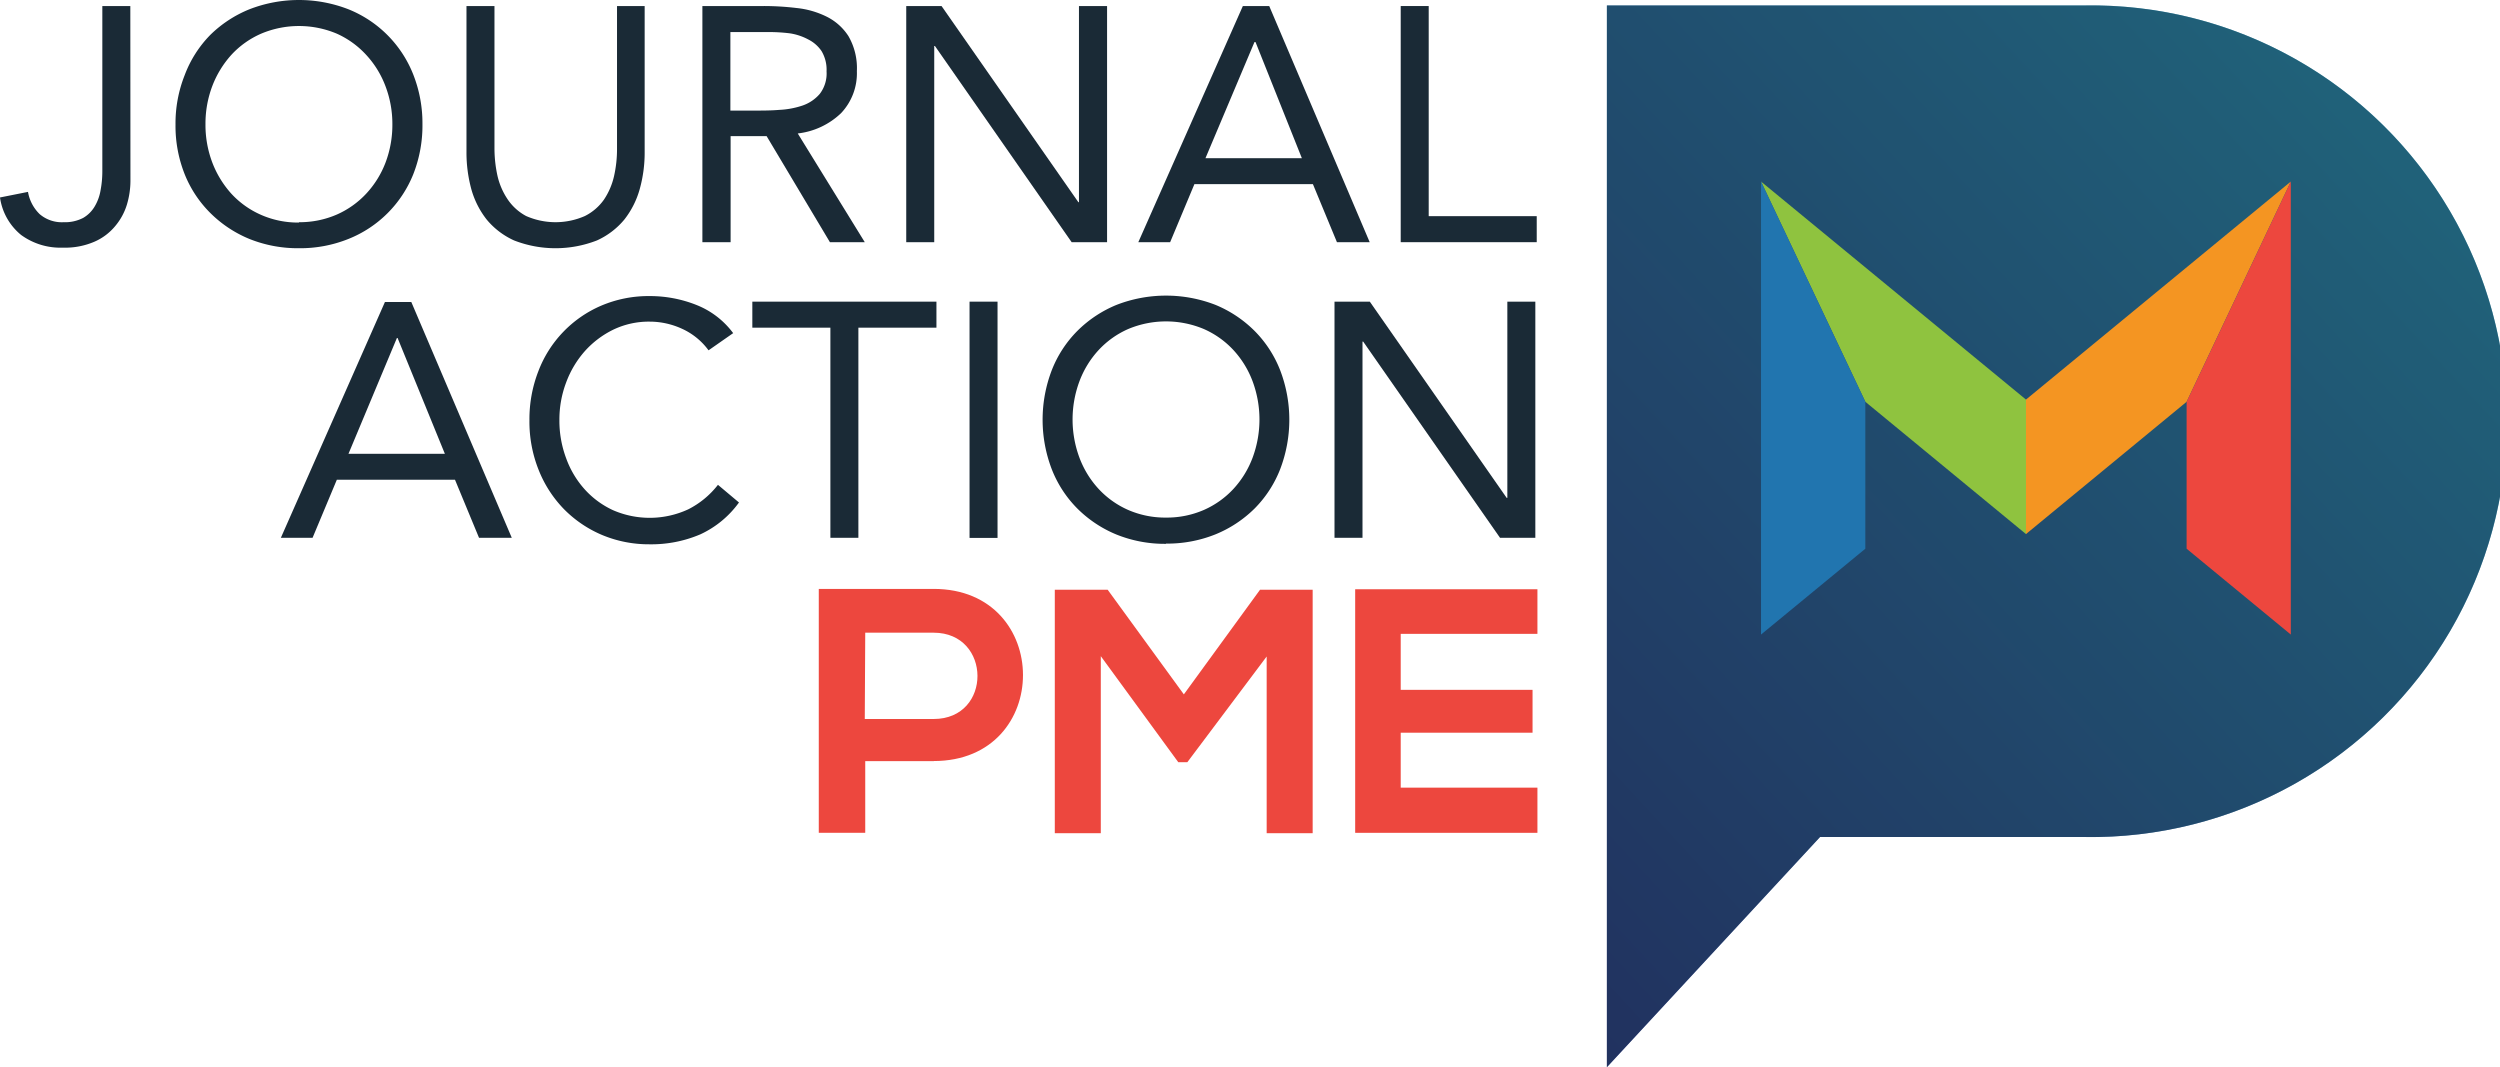 <svg xmlns="http://www.w3.org/2000/svg" xmlns:xlink="http://www.w3.org/1999/xlink" viewBox="0 0 215.23 91.88"><defs><clipPath id="clip-path"><path d="M138.34.47V91.88l18.35-19.82h22.74a35.8,35.8,0,1,0,0-71.59Z" fill="none"></path></clipPath><linearGradient id="D&#xE9;grad&#xE9;_sans_nom_2" x1="-262.91" y1="664.09" x2="-261.91" y2="664.09" gradientTransform="matrix(-103.64, 0, 0, 103.64, -27028.47, -68782.83)" gradientUnits="userSpaceOnUse"><stop offset="0" stop-color="#29a3c9"></stop><stop offset="1" stop-color="#2a3990"></stop></linearGradient></defs><g style="isolation:isolate"><g id="Calque_1" data-name="Calque 1"><g clip-path="url(#clip-path)"><rect x="117.55" y="-13.49" width="118.47" height="119.32" transform="translate(15.41 131.87) rotate(-42.61)" fill="url(#D&#xE9;grad&#xE9;_sans_nom_2)"></rect></g><g opacity="0.55" style="mix-blend-mode:multiply"><path d="M179.43.47H138.34v91.4l18.35-19.81h22.74a35.8,35.8,0,1,0,0-71.59" fill="#1a2a36" fill-rule="evenodd"></path></g><path d="M33.14,26h2.27L44.06,46.3H41.24l-2.07-5H29l-2.09,5H24.18Zm1.09,3.1h-.06L30,39.07h8.3Z" fill="#1a2a36"></path><path d="M61,30.16a5.8,5.8,0,0,0-2.27-1.85,6.69,6.69,0,0,0-2.81-.62,7.06,7.06,0,0,0-3.12.69,8,8,0,0,0-2.45,1.85,8.54,8.54,0,0,0-1.61,2.7,9,9,0,0,0-.58,3.21,9.22,9.22,0,0,0,.58,3.31,8.1,8.1,0,0,0,1.59,2.67,7.52,7.52,0,0,0,2.44,1.8,7.9,7.9,0,0,0,6.48-.07,7.56,7.56,0,0,0,2.56-2.11l1.81,1.52A8.5,8.5,0,0,1,60.3,46a10.73,10.73,0,0,1-4.38.86,10.42,10.42,0,0,1-4.08-.8,10.14,10.14,0,0,1-3.29-2.23,10.25,10.25,0,0,1-2.18-3.38,11.19,11.19,0,0,1-.79-4.27,11.4,11.4,0,0,1,.76-4.2,10,10,0,0,1,5.41-5.66,10.38,10.38,0,0,1,4.17-.83,10.82,10.82,0,0,1,4,.75,7.27,7.27,0,0,1,3.2,2.44Z" fill="#1a2a36"></path><polygon points="80.62 28.21 73.9 28.21 73.9 46.3 71.49 46.3 71.49 28.21 64.77 28.21 64.77 25.97 80.62 25.97 80.62 28.21" fill="#1a2a36"></polygon><rect x="83.47" y="25.97" width="2.41" height="20.34" fill="#1a2a36"></rect><path d="M100.38,46.82a11.11,11.11,0,0,1-4.26-.8,10.33,10.33,0,0,1-3.36-2.23,9.91,9.91,0,0,1-2.21-3.39,11.91,11.91,0,0,1,0-8.53,9.91,9.91,0,0,1,2.21-3.39,10.33,10.33,0,0,1,3.36-2.23,11.77,11.77,0,0,1,8.53,0A10.33,10.33,0,0,1,108,28.48a9.91,9.91,0,0,1,2.21,3.39,11.91,11.91,0,0,1,0,8.53A9.91,9.91,0,0,1,108,43.79,10.33,10.33,0,0,1,104.65,46a11.12,11.12,0,0,1-4.27.8m0-2.24a8,8,0,0,0,3.27-.66,7.7,7.7,0,0,0,2.54-1.81,8.2,8.2,0,0,0,1.65-2.69,9.44,9.44,0,0,0,0-6.57,8.2,8.2,0,0,0-1.65-2.69,7.7,7.7,0,0,0-2.54-1.81,8.41,8.41,0,0,0-6.53,0,7.7,7.7,0,0,0-2.54,1.81,8.2,8.2,0,0,0-1.65,2.69,9.44,9.44,0,0,0,0,6.57,8.2,8.2,0,0,0,1.65,2.69,7.7,7.7,0,0,0,2.54,1.81,8,8,0,0,0,3.26.66" fill="#1a2a36"></path><polygon points="114.89 25.97 117.93 25.97 129.71 42.86 129.77 42.86 129.77 25.97 132.18 25.97 132.18 46.3 129.14 46.3 117.36 29.41 117.3 29.41 117.3 46.3 114.89 46.3 114.89 25.97" fill="#1a2a36"></polygon><path d="M11.23,15.6a7.21,7.21,0,0,1-.3,2,5.24,5.24,0,0,1-1,1.85,4.81,4.81,0,0,1-1.78,1.35,6.35,6.35,0,0,1-2.74.52,5.74,5.74,0,0,1-3.59-1.09A5.08,5.08,0,0,1,0,17l2.41-.48a3.48,3.48,0,0,0,1,1.91,2.92,2.92,0,0,0,2.06.7,3.39,3.39,0,0,0,1.69-.37,2.75,2.75,0,0,0,1-1,4,4,0,0,0,.5-1.39,8.75,8.75,0,0,0,.15-1.63V.52h2.41Z" fill="#1a2a36"></path><path d="M25.74,21.37a11.16,11.16,0,0,1-4.27-.8,10.33,10.33,0,0,1-3.36-2.23A9.91,9.91,0,0,1,15.9,15a11.26,11.26,0,0,1-.79-4.27,11.25,11.25,0,0,1,.79-4.26A9.91,9.91,0,0,1,18.11,3,10.33,10.33,0,0,1,21.47.8,11.77,11.77,0,0,1,30,.8a10,10,0,0,1,5.58,5.62,11.45,11.45,0,0,1,.79,4.26A11.46,11.46,0,0,1,35.58,15,10,10,0,0,1,30,20.57a11.11,11.11,0,0,1-4.26.8m0-2.24A8,8,0,0,0,29,18.47a7.7,7.7,0,0,0,2.54-1.81A8.2,8.2,0,0,0,33.19,14a9.15,9.15,0,0,0,.59-3.29,9.13,9.13,0,0,0-.59-3.28,8.2,8.2,0,0,0-1.65-2.69A7.7,7.7,0,0,0,29,2.9a8.38,8.38,0,0,0-6.52,0,7.64,7.64,0,0,0-2.55,1.81A8.55,8.55,0,0,0,18.28,7.4a9.13,9.13,0,0,0-.59,3.28A9.15,9.15,0,0,0,18.28,14a8.55,8.55,0,0,0,1.65,2.69,7.64,7.64,0,0,0,2.55,1.81,7.88,7.88,0,0,0,3.26.66" fill="#1a2a36"></path><path d="M55.5,13.1a11.65,11.65,0,0,1-.42,3.16,7.49,7.49,0,0,1-1.32,2.63,6.57,6.57,0,0,1-2.37,1.81,9.82,9.82,0,0,1-7.13,0,6.57,6.57,0,0,1-2.37-1.81,7.49,7.49,0,0,1-1.32-2.63,12.06,12.06,0,0,1-.41-3.16V.52h2.41V12.75a11,11,0,0,0,.26,2.39,6,6,0,0,0,.86,2A4.44,4.44,0,0,0,45.3,18.6a6.28,6.28,0,0,0,5.05,0A4.44,4.44,0,0,0,52,17.18a6,6,0,0,0,.86-2,10.42,10.42,0,0,0,.26-2.39V.52H55.5Z" fill="#1a2a36"></path><path d="M60.47.52h5.19a23.71,23.71,0,0,1,2.92.17,7.58,7.58,0,0,1,2.6.75,4.72,4.72,0,0,1,1.87,1.68,5.5,5.5,0,0,1,.72,3,5,5,0,0,1-1.36,3.62,6.44,6.44,0,0,1-3.73,1.75l5.77,9.36h-3L66,11.72h-3.1v9.13H60.47Zm2.41,9H65c.67,0,1.37,0,2.08-.06a7.32,7.32,0,0,0,2-.37,3.43,3.43,0,0,0,1.49-1,2.88,2.88,0,0,0,.59-1.94,3.13,3.13,0,0,0-.43-1.75,3,3,0,0,0-1.14-1A4.87,4.87,0,0,0,68,2.87a14.72,14.72,0,0,0-1.76-.11H62.88Z" fill="#1a2a36"></path><polygon points="78.02 0.52 81.06 0.52 92.84 17.41 92.89 17.41 92.89 0.52 95.31 0.52 95.31 20.85 92.26 20.85 80.49 3.96 80.43 3.96 80.43 20.85 78.02 20.85 78.02 0.52" fill="#1a2a36"></polygon><path d="M107,.52h2.27l8.65,20.33h-2.82l-2.07-5H102.83l-2.09,5H98Zm1.09,3.1H108l-4.22,10h8.3Z" fill="#1a2a36"></path><polygon points="120.59 0.52 123 0.52 123 18.61 132.3 18.61 132.3 20.85 120.59 20.85 120.59 0.52" fill="#1a2a36"></polygon><path d="M80.42,65.53H74.49V71.7h-4v-21c3.3,0,6.59,0,9.89,0,10.24,0,10.27,14.82,0,14.82m-5.93-3.62h5.93c5.06,0,5-7.43,0-7.43H74.49Z" fill="#ed473e"></path><polygon points="109.05 56.52 102.22 65.62 101.44 65.62 94.77 56.49 94.77 71.73 90.81 71.73 90.81 50.77 95.36 50.77 101.92 59.78 108.48 50.77 113.01 50.77 113.01 71.73 109.05 71.73 109.05 56.52" fill="#ed473e"></polygon><polygon points="132.36 71.7 116.67 71.7 116.67 50.73 132.36 50.73 132.36 54.57 120.59 54.57 120.59 59.39 131.94 59.39 131.94 63.08 120.59 63.08 120.59 67.81 132.36 67.81 132.36 71.7" fill="#ed473e"></polygon><polyline points="151.61 15.63 174.42 34.4 176.1 38.77 174.42 45.98 160.59 34.59" fill="#8fc33f"></polyline><polyline points="160.59 34.59 160.59 47.24 151.61 54.63 151.61 15.63" fill="#2175af"></polyline><polyline points="197.22 15.63 174.42 34.4 174.42 45.98 188.25 34.59" fill="#f49522"></polyline><polyline points="188.25 34.59 188.25 47.24 197.22 54.63 197.22 15.63" fill="#ed473e"></polyline></g></g></svg>